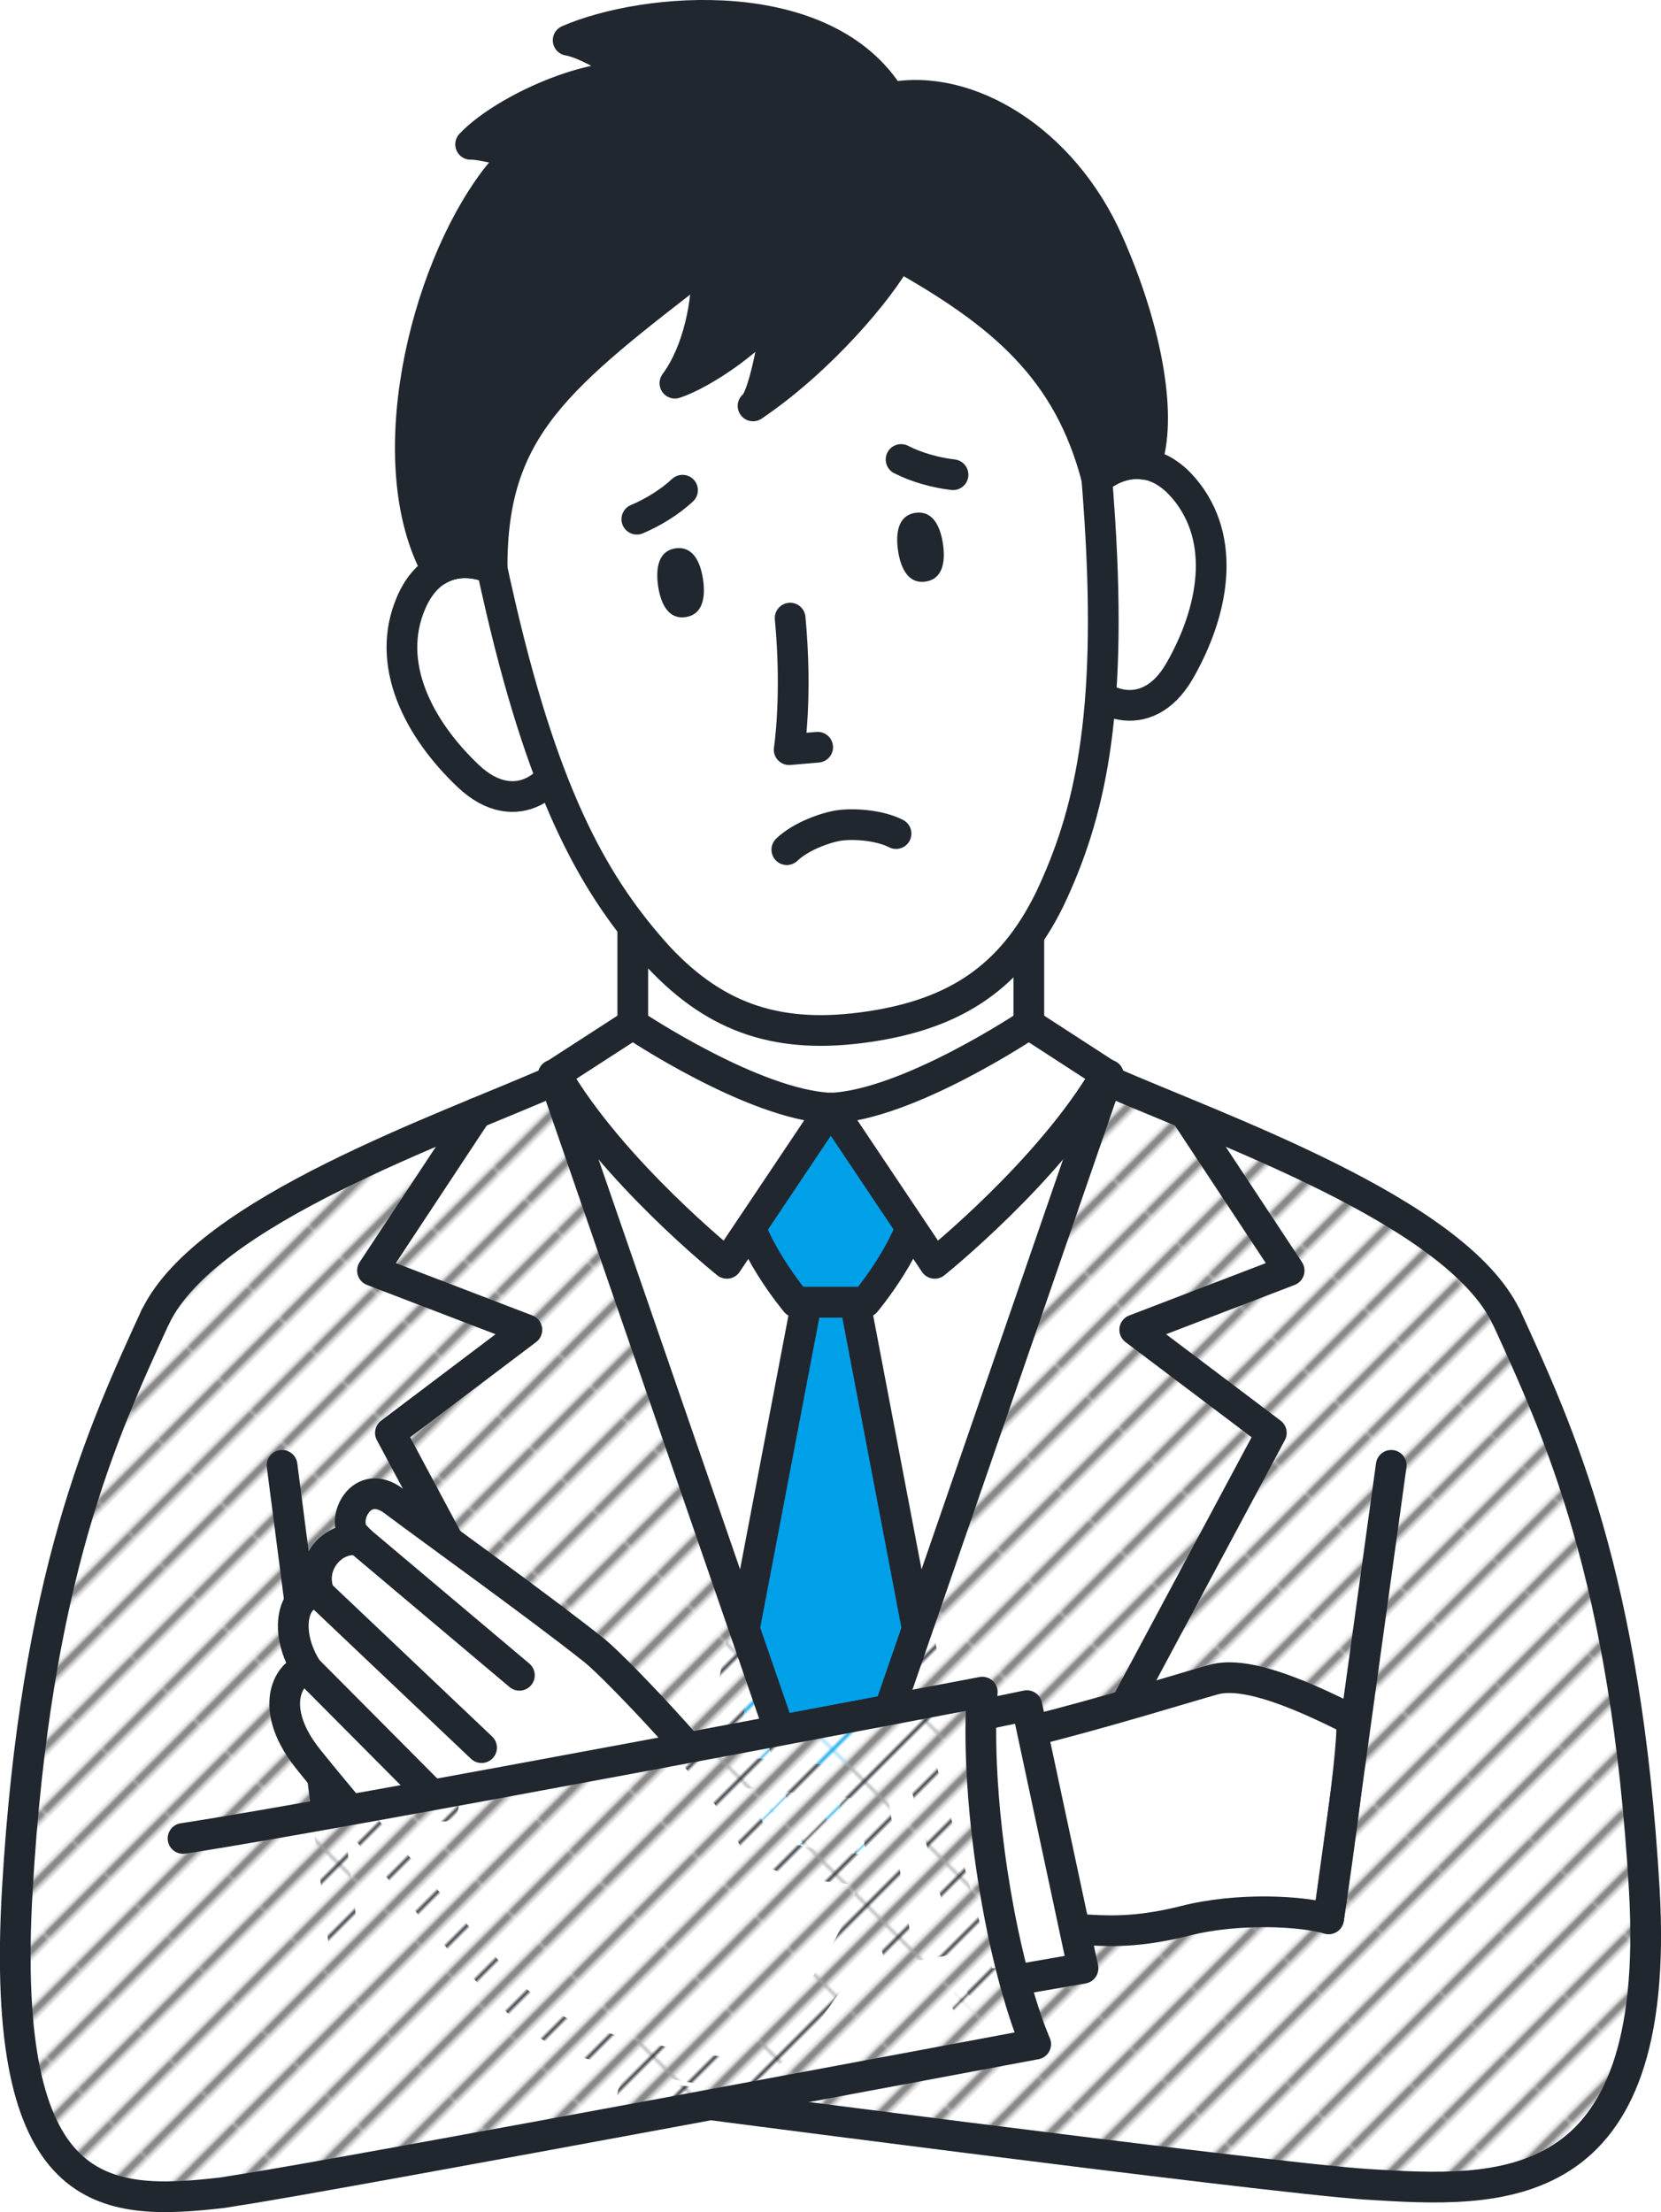 <?xml version="1.0" encoding="UTF-8"?>
<svg id="Layer_2" data-name="Layer 2" xmlns="http://www.w3.org/2000/svg" xmlns:xlink="http://www.w3.org/1999/xlink" viewBox="0 0 135.21 180.05">
  <defs>
    <style>
      .cls-1, .cls-2, .cls-3, .cls-4 {
        stroke: #21272e;
        stroke-linecap: round;
        stroke-linejoin: round;
        stroke-width: 2.5px;
      }

      .cls-1, .cls-5 {
        fill: #21272e;
      }

      .cls-6, .cls-3 {
        fill: #fff;
      }

      .cls-2 {
        fill: #00a0e9;
      }

      .cls-7, .cls-4 {
        fill: none;
      }

      .cls-8 {
        fill: #888;
      }

      .cls-9 {
        fill: url(#_新規パターンスウォッチ_19);
      }
    </style>
    <pattern id="_新規パターンスウォッチ_19" data-name="新規パターンスウォッチ 19" x="0" y="0" width="12.16" height="24.74" patternTransform="translate(-863.36 1300.26) rotate(45) scale(.28)" patternUnits="userSpaceOnUse" viewBox="0 0 12.16 24.74">
      <g>
        <rect class="cls-7" width="12.16" height="24.74"/>
        <rect class="cls-6" width="12.16" height="24.74"/>
        <rect class="cls-8" x="4.78" width="2.61" height="24.74"/>
      </g>
    </pattern>
  </defs>
  <g id="_Content_01" data-name="
Content_01">
    <g>
      <g>
        <path class="cls-6" d="M130.44,156.96c.48-27.8-4.56-47.26-9.47-51.89-8.56-8.09-37.16-19.87-37.22-19.87v-13.01h-32.23v13.01c-.06,0-28.66,11.78-37.22,19.87-4.91,4.64-9.95,24.1-9.47,51.89h-.14v14h125.78v-14h-.03Z"/>
        <line class="cls-4" x1="51.51" y1="72.19" x2="51.51" y2="85.2"/>
        <line class="cls-4" x1="83.75" y1="85.2" x2="83.75" y2="72.19"/>
        <polygon class="cls-2" points="69.6 105.99 67.63 105.99 65.66 105.99 56.71 152.96 67.63 152.96 78.55 152.96 69.6 105.99"/>
        <path class="cls-9" d="M120.97,105.07c-6.02-5.69-21.93-13.19-30.88-17.15l-22.46,65.04-22.46-65.04c-8.95,3.96-24.86,11.46-30.88,17.15-4.91,4.64-9.95,24.1-9.47,51.89h-.14v14h125.78v-14h-.03c.48-27.8-4.56-47.26-9.47-51.89Z"/>
        <polyline class="cls-4" points="90.23 87.5 67.63 152.96 45.03 87.5"/>
        <polyline class="cls-4" points="78.69 162.97 103.49 116.63 92.37 108.24 104.94 103.42 96.68 90.92"/>
        <polyline class="cls-4" points="56.57 162.97 31.78 116.63 42.89 108.24 30.32 103.42 38.79 90.6"/>
        <path class="cls-2" d="M71.23,91.24l-3.6-1.03-3.6,1.03s-3.9,2.22-3.6,6.08c.3,3.85,4.36,8.67,4.36,8.67h5.66s4.06-4.82,4.36-8.67c.3-3.85-3.6-6.08-3.6-6.08Z"/>
        <path class="cls-3" d="M45.22,87.43c4.62,7.92,13.95,15.4,13.95,15.4l8.46-12.63c-6.3-.26-16.09-6.83-16.12-6.85l-6.29,4.07Z"/>
        <path class="cls-3" d="M83.75,83.35s-9.81,6.59-16.12,6.85l8.46,12.63s9.33-7.48,13.95-15.4l-6.29-4.08Z"/>
        <path class="cls-9" d="M111.24,177.79c9.56,1.5,24.08,1.5,22.6-23.98-1.48-25.48-6.95-37.28-11.24-46.64l-11.36,70.62Z"/>
        <path class="cls-9" d="M18.15,178.47c-9.71,1.13-18.21.82-16.73-24.66,1.48-25.48,6.95-37.28,11.24-46.64l5.49,71.3Z"/>
        <line class="cls-3" x1="22.96" y1="119.27" x2="28.05" y2="158.55"/>
        <g>
          <path class="cls-9" d="M111.24,177.79c17.74,1.14,18.36-27.79.23-28.95-12.98-.83-58.11-5.26-58.11-5.26,0,0,1.06,5.42.46,14.76s-2.31,12.16-2.31,12.16c0,0,51.42,6.76,59.74,7.3Z"/>
          <path class="cls-4" d="M105.9,148.42c-17.11-1.37-52.54-4.85-52.54-4.85,0,0,1.06,5.42.46,14.76s-2.31,12.16-2.31,12.16c0,0,51.42,6.76,59.74,7.3,10.76.68,24.08,1.5,22.6-23.98-1.48-25.48-6.95-37.28-11.24-46.64"/>
        </g>
        <g>
          <path class="cls-3" d="M48.46,134.4c-4.66-3.7-13.07-9.72-16.4-12.22-2.66-2-4.35,1.54-3.17,2.8l.42.44c-1.89-.56-4.33,1.71-3.31,4.31-2.19-.28-3,3.13-.93,6.25-1.05-.36-3.68,2.56,0,7.18,3.06,3.83,13.06,15.61,14.75,17.42,2.36,2.53,4.38,4.42,7.31,5.47,1.63.58,5.74,1.72,11.88,2.66,4.89.75,14.39-16.24,11.53-16.48-4.87-.41-8.66-1.04-9.44-3.08-1.23-3.25-10.96-13.41-12.64-14.74Z"/>
          <line class="cls-4" x1="29.3" y1="125.42" x2="42.28" y2="136.36"/>
          <line class="cls-4" x1="25.99" y1="129.72" x2="39.2" y2="142.25"/>
          <line class="cls-4" x1="25.02" y1="135.9" x2="36.08" y2="147.02"/>
        </g>
        <path class="cls-3" d="M70.54,143.38c9.12-.71,23.32-5.28,28.26-6.67,2.75-.77,7.56,1.45,11.13,3.23.63.32-1.78,16.24-1.78,16.24-2.11-.62-7.28-.95-11.7.17-6.71,1.7-9.18.07-14.11.65-2.8.33-5.99,1.15-9.32,1.55l-2.48-15.17Z"/>
        <line class="cls-3" x1="113.25" y1="119.27" x2="108.15" y2="156.18"/>
        <path class="cls-4" d="M122.6,107.17c-4.15-8.62-23.56-15.29-32.51-19.25"/>
        <path class="cls-4" d="M12.66,107.17c4.15-8.62,23.56-15.29,32.51-19.25"/>
        <polygon class="cls-3" points="79.88 161.65 88.16 160.21 83.59 138.83 74.14 140.79 79.88 161.65"/>
        <path class="cls-9" d="M19.26,178.29c-17.58,2.67-22.32-25.92-4.35-28.65,12.86-1.95,65.06-11.91,65.06-11.91,0,0-.58,5.49.82,14.74s3.53,13.91,3.53,13.91c0,0-56.81,10.66-65.06,11.91Z"/>
        <path class="cls-4" d="M14.9,149.64c12.86-1.95,65.06-11.91,65.06-11.91,0,0-.58,5.49.82,14.74s3.53,13.91,3.53,13.91c0,0-56.81,10.66-65.06,11.91l-1.11.18c-9.71,1.13-18.21.82-16.73-24.66,1.48-25.48,6.95-37.28,11.24-46.64"/>
      </g>
      <g>
        <g>
          <path class="cls-3" d="M86.39,43.38c1.71-4.97,6.44-7.81,9.99-3.63,3.55,4.19,2.38,10.09-.35,14.85-2.73,4.76-7.18,2.59-8.21-.02s-1.43-11.2-1.43-11.2Z"/>
          <path class="cls-3" d="M44.1,49.62c-3.07-4.26-8.43-5.62-10.62-.59-2.19,5.03.64,10.34,4.62,14.12s7.62.41,7.86-2.39c.23-2.8-1.87-11.13-1.87-11.13Z"/>
        </g>
        <g>
          <polygon class="cls-6" points="70.72 83.58 70.72 83.58 70.72 83.58 70.72 83.58"/>
          <path class="cls-3" d="M60.84,16.64c-22.78,3.36-25.63,9.07-20.05,32.91,3.67,15.69,7.75,22.75,12.81,28.34,4.8,5.14,9.98,6.73,17.11,5.68h0s0,0,0,0t0,0h0c7.13-1.05,11.64-4.07,14.74-10.38,3.23-6.81,5.1-14.75,4.08-30.83-1.54-24.43-5.92-29.08-28.7-25.72Z"/>
        </g>
        <path class="cls-5" d="M74.52,41.74c-1.35.2-1.64,1.52-1.42,3.07.23,1.54.89,2.73,2.24,2.53,1.35-.2,1.65-1.52,1.42-3.07-.23-1.54-.89-2.72-2.24-2.53Z"/>
        <path class="cls-5" d="M54.99,44.63c-1.35.2-1.64,1.52-1.42,3.07.23,1.54.89,2.73,2.24,2.53,1.35-.2,1.65-1.52,1.42-3.07-.23-1.54-.89-2.72-2.24-2.53Z"/>
        <path class="cls-4" d="M64.05,69.16c1.16-1.11,3.18-1.81,4.25-1.97,1.07-.16,3.21-.07,4.64.66"/>
        <path class="cls-4" d="M64.32,50.31c.6,6.36-.08,10.71-.08,10.71l2.32-.2"/>
        <path class="cls-1" d="M89.31,39c1.19-.97,2.57-1.43,3.95-1.19,1.39-3.72.16-10.88-3.06-18.12-3.69-8.3-11.4-12.96-17.72-11.74C67.17-.71,52.5.56,46.25,3.28c1.9.3,5.77,2.99,5.77,2.99-4.58-.38-11.3,2.92-13.71,5.48.62-.04,2.34.37,3.93.79-.76.7-1.44,1.41-1.96,2.1-5.81,7.71-9.45,23.16-4.68,31.79,1.11-.68,2.42-.78,3.73-.41.23.02.47.09.73.25-.07-11.47,5.37-15.59,17.51-24.94.05,3.22-.68,7.22-2.63,9.86,2.21-.71,6.92-3.81,8.44-6.53-.05.97-1.06,7.65-2.08,8.38,5.57-3.77,10.4-9.57,11.82-12.25,8.47,4.75,13.88,9.29,16.18,18.22,0,0,.01,0,.02-.01Z"/>
      </g>
      <path class="cls-4" d="M55.56,39.9c-1.06.99-2.44,1.82-3.72,2.36"/>
      <path class="cls-4" d="M73.35,37.4c1.29.66,2.85,1.08,4.23,1.24"/>
    </g>
  </g>
</svg>